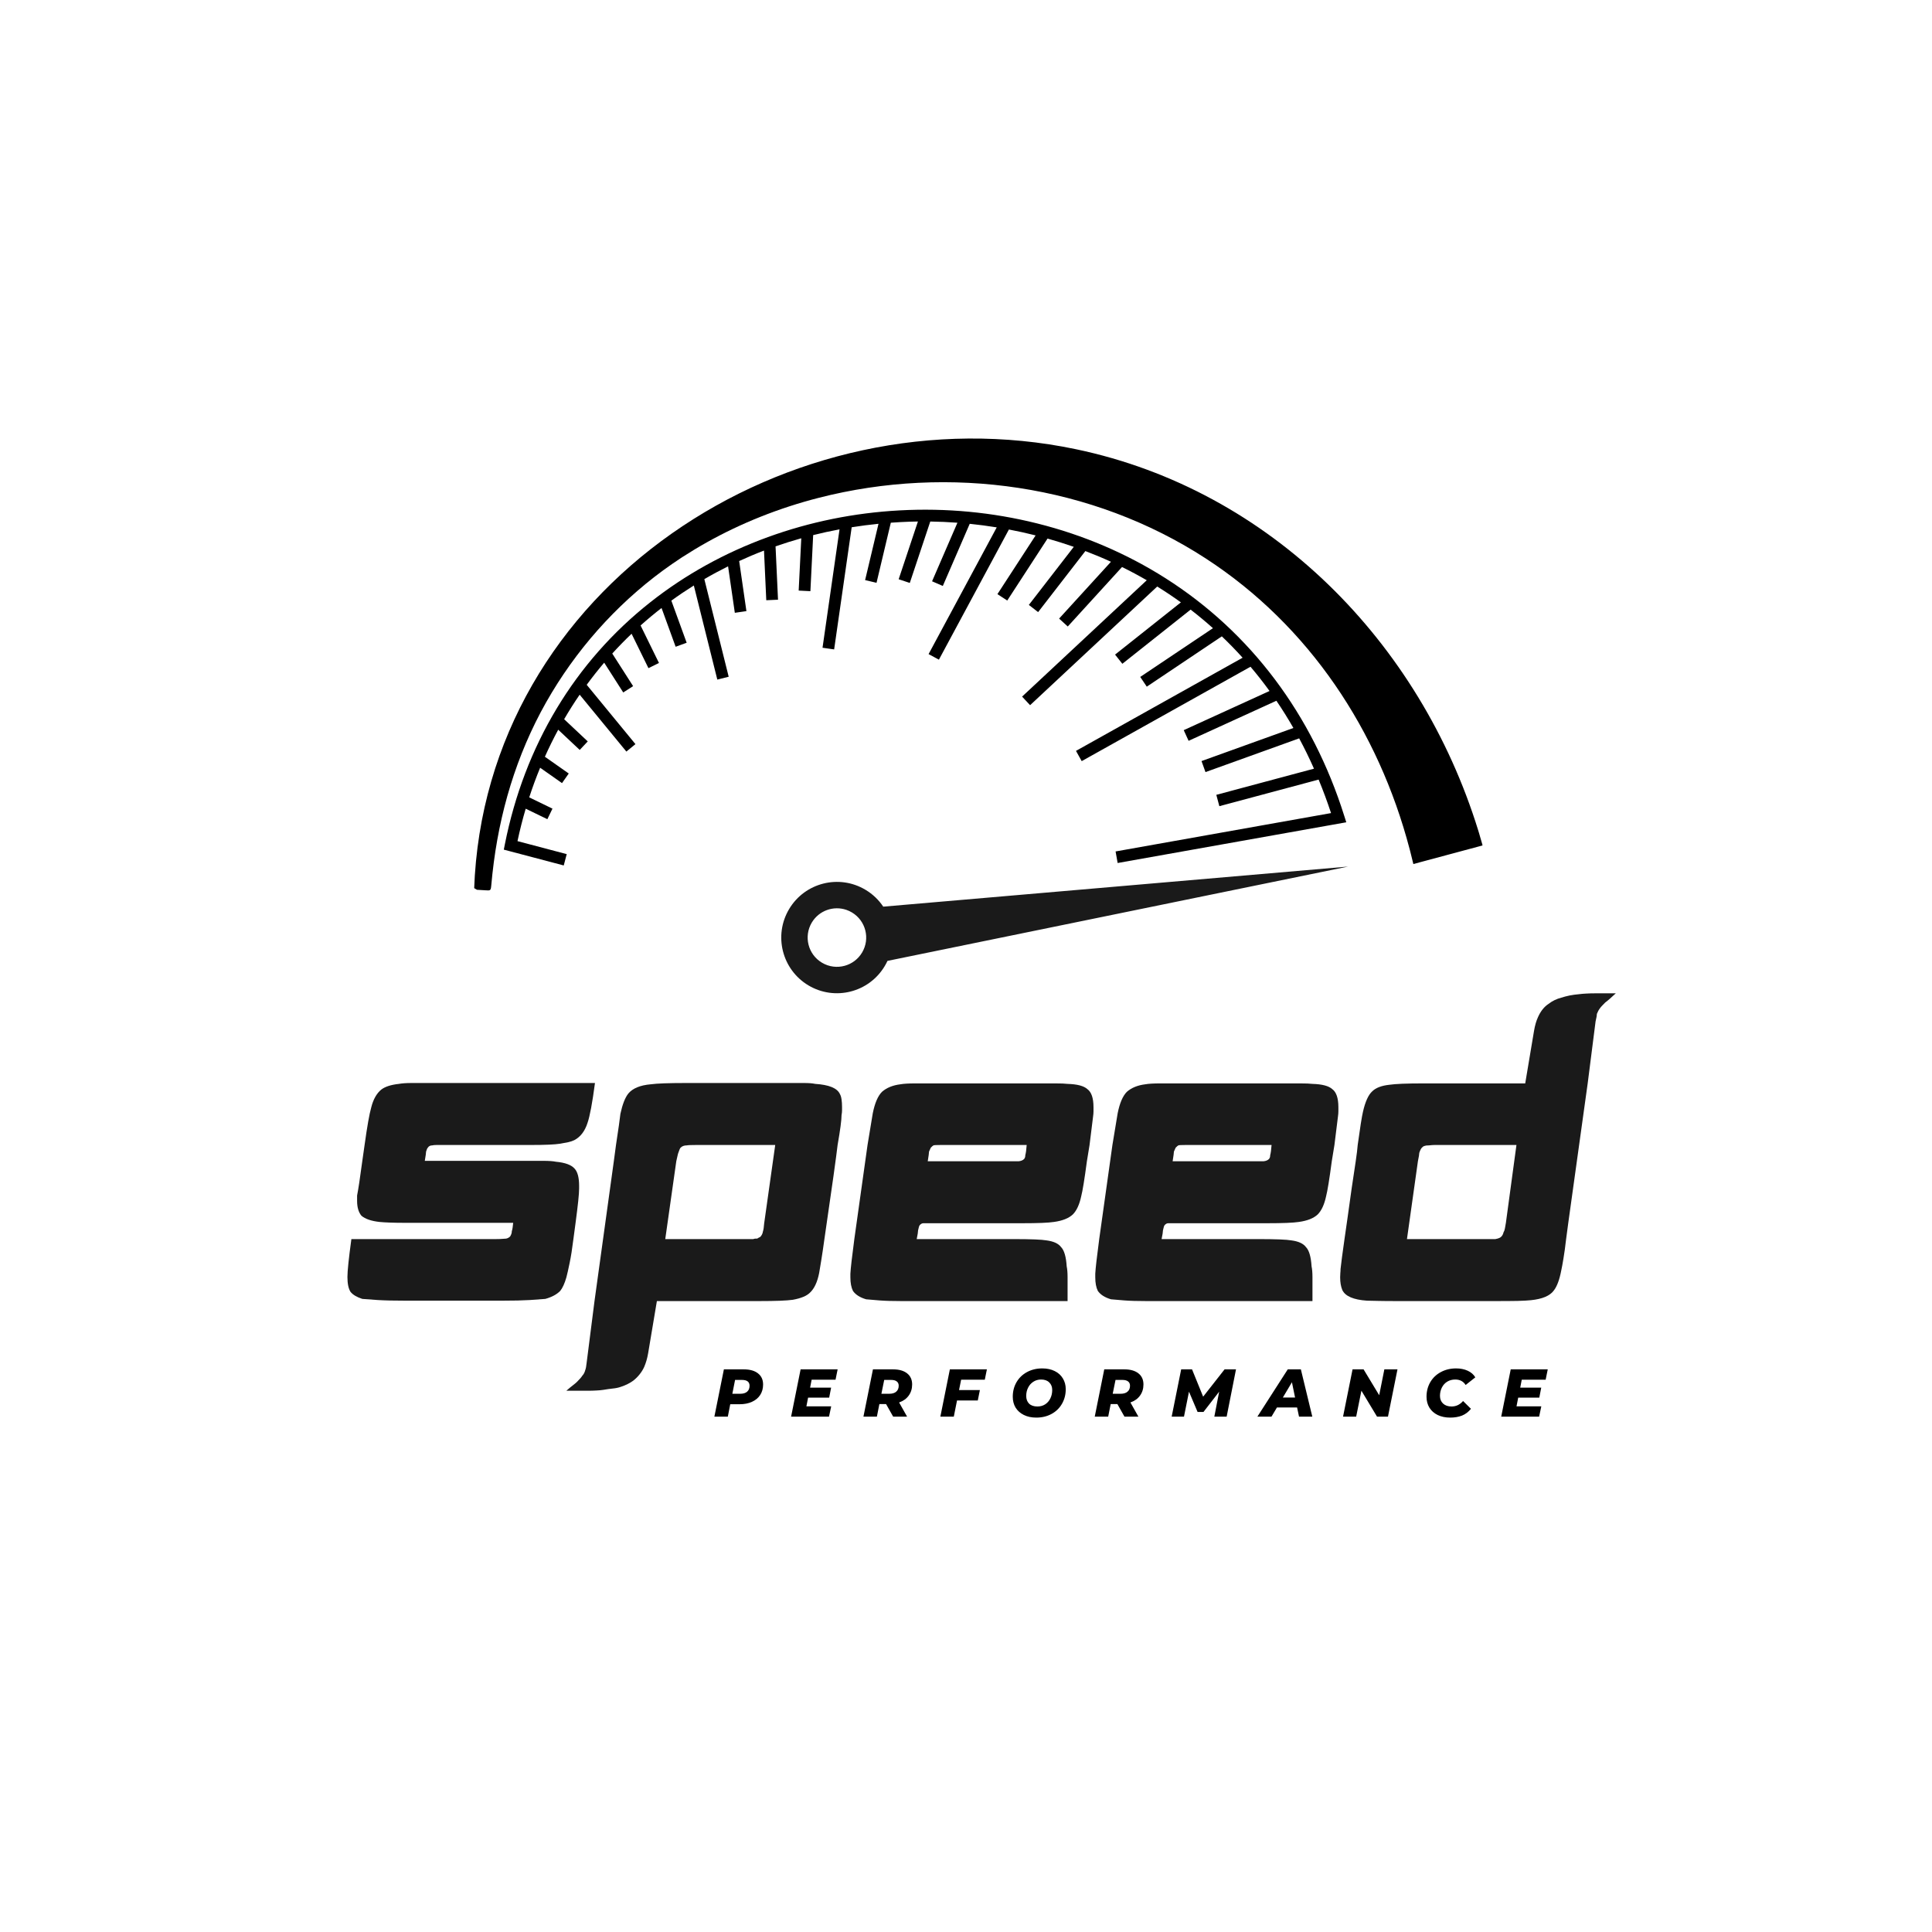 <svg version="1.0" preserveAspectRatio="xMidYMid meet" height="500" viewBox="0 0 375 375" zoomAndPan="magnify" width="500" xmlns:xlink="http://www.w3.org/1999/xlink" xmlns="http://www.w3.org/2000/svg"><defs><g></g><clipPath id="e38eb3c83e"><path clip-rule="nonzero" d="M 97 98 L 262 98 L 262 168 L 97 168 Z M 97 98"></path></clipPath><clipPath id="cafff95cab"><path clip-rule="nonzero" d="M 142.395 32.984 L 307.227 131.441 L 232.613 256.355 L 67.781 157.895 Z M 142.395 32.984"></path></clipPath><clipPath id="34cbecd20b"><path clip-rule="nonzero" d="M 142.48 32.84 L 307.312 131.301 L 232.312 256.855 L 67.48 158.395 Z M 142.48 32.84"></path></clipPath><clipPath id="66c1047ada"><path clip-rule="nonzero" d="M 92 85 L 288 85 L 288 173 L 92 173 Z M 92 85"></path></clipPath><clipPath id="ee8991e049"><path clip-rule="nonzero" d="M 142.395 32.984 L 307.227 131.441 L 232.613 256.355 L 67.781 157.895 Z M 142.395 32.984"></path></clipPath><clipPath id="29fa25d08f"><path clip-rule="nonzero" d="M 142.48 32.84 L 307.312 131.301 L 232.312 256.855 L 67.48 158.395 Z M 142.48 32.84"></path></clipPath><clipPath id="82b4b32c1b"><path clip-rule="nonzero" d="M 151 168 L 262 168 L 262 193 L 151 193 Z M 151 168"></path></clipPath><clipPath id="5da4117bce"><path clip-rule="nonzero" d="M 142.395 32.984 L 307.227 131.441 L 232.613 256.355 L 67.781 157.895 Z M 142.395 32.984"></path></clipPath><clipPath id="a4a24a3ff8"><path clip-rule="nonzero" d="M 142.48 32.84 L 307.312 131.301 L 232.312 256.855 L 67.48 158.395 Z M 142.48 32.84"></path></clipPath></defs><rect fill-opacity="1" height="450" y="-37.5" fill="#ffffff" width="450" x="-37.5"></rect><rect fill-opacity="1" height="450" y="-37.5" fill="#ffffff" width="450" x="-37.5"></rect><g clip-path="url(#e38eb3c83e)"><g clip-path="url(#cafff95cab)"><g clip-path="url(#34cbecd20b)"><path fill-rule="nonzero" fill-opacity="1" d="M 226.211 112.223 C 218.629 107.41 210.25 103.832 201.316 101.598 C 192.633 99.426 183.648 98.574 174.613 99.066 C 165.797 99.543 157.195 101.289 149.047 104.25 C 140.688 107.289 133.016 111.539 126.25 116.875 C 111.578 128.453 101.809 144.699 97.996 163.863 L 97.789 164.914 L 109.422 167.984 L 110 165.785 L 100.445 163.262 C 100.898 161.121 101.434 159.023 102.039 156.969 L 106.242 159.004 L 107.234 156.957 L 102.723 154.77 C 103.359 152.812 104.066 150.891 104.84 149.016 L 109.086 152 L 110.395 150.137 L 105.762 146.883 C 106.562 145.094 107.426 143.344 108.348 141.637 L 112.523 145.562 L 114.082 143.906 L 109.5 139.598 C 110.449 137.969 111.453 136.379 112.512 134.84 L 121.578 145.879 L 123.34 144.434 L 113.879 132.918 C 114.961 131.445 116.09 130.012 117.273 128.625 L 120.969 134.406 L 122.887 133.18 L 118.84 126.852 C 120.047 125.527 121.293 124.246 122.59 123.012 L 125.863 129.688 L 127.906 128.684 L 124.336 121.402 C 125.652 120.227 127.008 119.094 128.406 118.012 L 131.141 125.535 L 133.281 124.758 L 130.309 116.586 C 131.727 115.555 133.18 114.578 134.672 113.645 L 139.23 131.906 L 141.438 131.355 L 136.711 112.41 C 138.211 111.531 139.75 110.707 141.32 109.926 L 142.629 118.945 L 144.879 118.617 L 143.473 108.898 C 145.051 108.172 146.656 107.492 148.293 106.867 L 148.734 116.504 L 151.012 116.402 L 150.535 106.051 C 152.172 105.477 153.836 104.953 155.527 104.477 L 155.023 114.633 L 157.297 114.746 L 157.836 103.863 C 159.516 103.441 161.223 103.07 162.953 102.746 L 159.652 125.727 L 161.906 126.051 L 165.312 102.34 C 167.023 102.066 168.762 101.844 170.516 101.668 L 167.918 112.598 L 170.133 113.121 L 172.906 101.457 C 173.516 101.41 174.125 101.371 174.738 101.34 C 175.867 101.277 177.012 101.238 178.168 101.223 L 174.43 112.43 L 176.59 113.148 L 180.566 101.227 C 182.301 101.25 184.059 101.328 185.836 101.461 L 180.914 112.828 L 183 113.734 L 188.223 101.672 C 189.957 101.848 191.707 102.078 193.465 102.363 L 180.238 126.961 L 182.242 128.039 L 195.828 102.777 C 197.551 103.102 199.281 103.484 201.012 103.922 L 193.598 115.324 L 195.508 116.562 L 203.328 104.535 C 205.027 105.016 206.73 105.551 208.422 106.141 L 199.699 117.414 L 201.5 118.809 L 210.668 106.961 C 212.336 107.594 213.992 108.285 215.637 109.039 L 205.574 120.066 L 207.254 121.602 L 217.785 110.059 C 219.406 110.855 221.004 111.711 222.586 112.625 L 198.387 135.211 L 199.941 136.875 L 224.617 113.844 C 226.172 114.809 227.707 115.832 229.211 116.918 L 216.434 127.059 L 217.848 128.84 L 231.098 118.328 C 232.574 119.465 234.02 120.664 235.434 121.93 L 221.32 131.391 L 222.59 133.281 L 237.156 123.516 C 238.535 124.832 239.883 126.215 241.191 127.664 L 208.848 145.746 L 209.957 147.734 L 242.723 129.414 C 243.996 130.914 245.23 132.48 246.414 134.121 L 229.762 141.723 L 230.707 143.793 L 247.746 136.016 C 248.895 137.703 249.996 139.465 251.047 141.301 L 233.215 147.723 L 233.984 149.863 L 252.168 143.316 C 253.18 145.203 254.141 147.164 255.043 149.199 L 236.086 154.277 L 236.676 156.477 L 255.945 151.316 C 256.809 153.406 257.617 155.574 258.355 157.82 L 216.535 165.266 L 216.934 167.508 L 261.312 159.605 L 260.922 158.375 C 254.723 138.668 242.723 122.711 226.211 112.223" fill="#000000"></path></g></g></g><g clip-path="url(#66c1047ada)"><g clip-path="url(#ee8991e049)"><g clip-path="url(#29fa25d08f)"><path fill-rule="nonzero" fill-opacity="1" d="M 287.559 163.352 C 287.488 163.105 287.398 162.801 287.293 162.441 C 287.242 162.258 287.184 162.062 287.125 161.855 C 287.094 161.75 287.062 161.641 287.027 161.527 C 286.992 161.41 286.953 161.285 286.914 161.16 C 275.629 124.699 246.691 95.121 208.832 87.191 C 153.422 75.582 94.043 113.914 92.027 172.672 C 92.73 172.723 93.438 172.762 94.145 172.801 C 95.184 172.859 95.254 172.922 95.352 171.879 C 95.488 170.375 95.645 168.879 95.844 167.383 C 97.379 155.727 101.023 144.523 107.105 134.43 C 113.031 124.59 121.02 116 130.469 109.457 C 131.086 109.031 131.707 108.609 132.336 108.199 C 133.91 107.188 135.527 106.203 137.188 105.273 C 143.836 101.547 151.203 98.598 158.941 96.621 C 184.285 90.137 212.031 94.082 234.047 108.402 C 254.121 121.461 267.57 141.82 273.605 164.797 C 273.633 164.906 273.66 165.012 273.688 165.117 C 273.719 165.227 273.742 165.336 273.77 165.441 C 273.824 165.652 273.871 165.852 273.918 166.035 C 274.008 166.402 274.086 166.707 274.145 166.957 C 274.27 167.453 274.332 167.707 274.332 167.707 L 287.773 164.098 C 287.773 164.098 287.699 163.844 287.559 163.352" fill="#000000"></path></g></g></g><g clip-path="url(#82b4b32c1b)"><g clip-path="url(#5da4117bce)"><g clip-path="url(#a4a24a3ff8)"><path fill-rule="nonzero" fill-opacity="1" d="M 159.535 186.855 C 156.84 185.25 155.961 181.762 157.57 179.066 C 158.969 176.727 161.781 175.758 164.266 176.598 C 164.641 176.727 165.008 176.895 165.359 177.105 C 168.055 178.715 168.934 182.199 167.324 184.895 C 166.547 186.195 165.336 187.07 163.984 187.449 C 162.535 187.855 160.93 187.691 159.535 186.855 Z M 261.672 168.199 L 171.438 175.98 C 170.57 174.684 169.414 173.555 167.988 172.707 C 162.867 169.645 156.234 171.316 153.172 176.441 C 150.113 181.562 151.785 188.195 156.906 191.258 C 162.031 194.316 168.664 192.645 171.723 187.52 C 171.922 187.188 172.098 186.852 172.258 186.508 L 261.672 168.199" fill="#1a1a1a"></path></g></g></g><g fill-opacity="1" fill="#1a1a1a"><g transform="translate(66.578, 252.538)"><g><path d="M 4.188 -30.297 C 4.695 -33.941 5.125 -36.359 5.469 -37.547 C 5.863 -39.141 6.516 -40.305 7.422 -41.047 C 8.16 -41.617 9.301 -41.988 10.844 -42.156 C 11.469 -42.27 12.305 -42.328 13.359 -42.328 C 14.41 -42.328 15.703 -42.328 17.234 -42.328 L 48.906 -42.328 C 48.395 -38.461 47.91 -35.875 47.453 -34.562 C 46.941 -32.969 46.086 -31.859 44.891 -31.234 C 44.547 -31.066 44.16 -30.938 43.734 -30.844 C 43.305 -30.758 42.781 -30.66 42.156 -30.547 C 41.133 -30.379 39.227 -30.297 36.438 -30.297 L 19.719 -30.297 C 19.145 -30.297 18.645 -30.297 18.219 -30.297 C 17.789 -30.297 17.492 -30.27 17.328 -30.219 C 16.93 -30.219 16.645 -30.07 16.469 -29.781 C 16.352 -29.664 16.238 -29.41 16.125 -29.016 C 16.125 -28.785 16.039 -28.188 15.875 -27.219 L 34.656 -27.219 C 36.352 -27.219 37.754 -27.219 38.859 -27.219 C 39.973 -27.219 40.789 -27.16 41.312 -27.047 C 43.125 -26.879 44.344 -26.426 44.969 -25.688 C 45.539 -25.062 45.828 -23.953 45.828 -22.359 L 45.828 -21.844 C 45.828 -21.332 45.77 -20.52 45.656 -19.406 C 45.539 -18.301 45.367 -16.895 45.141 -15.188 L 44.719 -12.031 C 44.488 -10.156 44.242 -8.602 43.984 -7.375 C 43.734 -6.156 43.523 -5.234 43.359 -4.609 C 43.016 -3.41 42.613 -2.531 42.156 -1.969 C 41.477 -1.281 40.516 -0.766 39.266 -0.422 C 38.691 -0.367 37.691 -0.297 36.266 -0.203 C 34.848 -0.117 33.055 -0.078 30.891 -0.078 L 12.125 -0.078 C 9.906 -0.078 8.109 -0.117 6.734 -0.203 C 5.367 -0.297 4.375 -0.367 3.75 -0.422 C 2.676 -0.766 1.91 -1.223 1.453 -1.797 C 1.055 -2.422 0.859 -3.383 0.859 -4.688 C 0.859 -5.832 1.113 -8.281 1.625 -12.031 L 29.703 -12.031 C 30.211 -12.031 30.633 -12.047 30.969 -12.078 C 31.312 -12.109 31.539 -12.125 31.656 -12.125 C 31.945 -12.176 32.207 -12.316 32.438 -12.547 C 32.656 -12.891 32.766 -13.227 32.766 -13.562 C 32.879 -13.906 32.969 -14.445 33.031 -15.188 L 12.125 -15.188 C 10.977 -15.188 9.977 -15.203 9.125 -15.234 C 8.281 -15.266 7.598 -15.305 7.078 -15.359 C 5.484 -15.535 4.316 -15.938 3.578 -16.562 C 3.016 -17.238 2.734 -18.203 2.734 -19.453 L 2.734 -20.484 C 2.848 -21.055 2.988 -21.895 3.156 -23 C 3.32 -24.113 3.52 -25.52 3.75 -27.219 Z M 4.188 -30.297"></path></g></g></g><g fill-opacity="1" fill="#1a1a1a"><g transform="translate(115.048, 252.538)"><g><path d="M 10.75 10.156 C 10.582 11.125 10.328 12.004 9.984 12.797 C 9.754 13.305 9.453 13.789 9.078 14.25 C 8.711 14.707 8.305 15.109 7.859 15.453 C 7.566 15.672 7.223 15.879 6.828 16.078 C 6.43 16.285 5.977 16.473 5.469 16.641 C 5.008 16.805 4.492 16.914 3.922 16.969 C 3.359 17.031 2.734 17.117 2.047 17.234 C 1.648 17.297 1.195 17.336 0.688 17.359 C 0.176 17.391 -0.395 17.406 -1.031 17.406 L -5.125 17.406 C -4.613 16.957 -4.188 16.602 -3.844 16.344 C -3.5 16.082 -3.242 15.867 -3.078 15.703 C -2.504 15.129 -2.16 14.734 -2.047 14.516 C -1.766 14.223 -1.566 13.852 -1.453 13.406 C -1.336 13.113 -1.25 12.656 -1.188 12.031 L 0.344 0 L 4.094 -27.141 L 4.516 -30.297 C 4.742 -31.828 4.93 -33.094 5.078 -34.094 C 5.223 -35.094 5.32 -35.848 5.375 -36.359 C 5.77 -38.18 6.281 -39.488 6.906 -40.281 C 7.758 -41.301 9.211 -41.898 11.266 -42.078 C 12.461 -42.242 14.738 -42.328 18.094 -42.328 L 37.297 -42.328 C 38.773 -42.328 40 -42.328 40.969 -42.328 C 41.938 -42.328 42.676 -42.27 43.188 -42.156 C 45.852 -41.988 47.445 -41.336 47.969 -40.203 C 48.133 -39.91 48.242 -39.551 48.297 -39.125 C 48.359 -38.695 48.391 -38.227 48.391 -37.719 C 48.391 -37.488 48.391 -37.242 48.391 -36.984 C 48.391 -36.734 48.359 -36.438 48.297 -36.094 C 48.297 -35.133 48.039 -33.203 47.531 -30.297 C 47.414 -29.273 47.145 -27.238 46.719 -24.188 C 46.289 -21.145 45.707 -17.094 44.969 -12.031 C 44.75 -10.438 44.551 -9.098 44.375 -8.016 C 44.207 -6.941 44.066 -6.094 43.953 -5.469 C 43.609 -3.695 43.008 -2.414 42.156 -1.625 C 41.531 -1 40.422 -0.539 38.828 -0.25 C 37.641 -0.082 35.477 0 32.344 0 L 12.453 0 Z M 14.078 -12.031 L 31.156 -12.031 C 31.32 -12.094 31.473 -12.125 31.609 -12.125 C 31.754 -12.125 31.859 -12.125 31.922 -12.125 C 32.086 -12.238 32.285 -12.348 32.516 -12.453 C 32.797 -12.742 32.969 -13.086 33.031 -13.484 C 33.145 -13.828 33.227 -14.367 33.281 -15.109 L 35.422 -30.297 L 20.141 -30.297 C 19.117 -30.297 18.492 -30.27 18.266 -30.219 C 17.754 -30.219 17.352 -30.07 17.062 -29.781 C 16.945 -29.664 16.805 -29.352 16.641 -28.844 C 16.586 -28.727 16.531 -28.531 16.469 -28.25 C 16.414 -27.969 16.332 -27.598 16.219 -27.141 Z M 14.078 -12.031"></path></g></g></g><g fill-opacity="1" fill="#1a1a1a"><g transform="translate(164.2, 252.538)"><g><path d="M 18.266 -42.25 L 36.875 -42.25 C 38.406 -42.25 39.68 -42.25 40.703 -42.25 C 41.734 -42.25 42.504 -42.219 43.016 -42.156 C 44.891 -42.102 46.172 -41.766 46.859 -41.141 C 47.648 -40.566 48.047 -39.398 48.047 -37.641 C 48.047 -37.41 48.047 -37.141 48.047 -36.828 C 48.047 -36.516 48.02 -36.188 47.969 -35.844 C 47.906 -35.332 47.816 -34.617 47.703 -33.703 C 47.586 -32.797 47.445 -31.66 47.281 -30.297 L 46.766 -27.141 C 46.305 -23.672 45.938 -21.395 45.656 -20.312 C 45.312 -18.719 44.77 -17.551 44.031 -16.812 C 43.238 -16.07 42.02 -15.586 40.375 -15.359 C 39.289 -15.191 37.238 -15.109 34.219 -15.109 L 15.016 -15.109 C 14.785 -15.109 14.562 -14.992 14.344 -14.766 C 14.227 -14.648 14.113 -14.305 14 -13.734 C 14 -13.453 13.91 -12.883 13.734 -12.031 L 32.516 -12.031 C 35.867 -12.031 38.004 -11.945 38.922 -11.781 C 40.285 -11.602 41.223 -11.176 41.734 -10.5 C 42.359 -9.875 42.727 -8.617 42.844 -6.734 C 42.957 -6.223 43.016 -5.523 43.016 -4.641 C 43.016 -3.766 43.016 -2.703 43.016 -1.453 L 43.016 0 L 10.75 0 C 9.039 0 7.629 -0.039 6.516 -0.125 C 5.41 -0.207 4.547 -0.281 3.922 -0.344 C 2.734 -0.688 1.879 -1.227 1.359 -1.969 C 1.023 -2.645 0.859 -3.523 0.859 -4.609 L 0.859 -5.297 C 0.91 -6.316 1.164 -8.562 1.625 -12.031 L 4.188 -30.297 L 5.203 -36.438 C 5.598 -38.426 6.195 -39.82 7 -40.625 C 7.906 -41.414 9.098 -41.898 10.578 -42.078 C 11.203 -42.191 12.156 -42.25 13.438 -42.25 C 14.719 -42.25 16.328 -42.25 18.266 -42.25 Z M 18.438 -30.297 C 17.582 -30.297 17.098 -30.27 16.984 -30.219 C 16.867 -30.156 16.695 -30.008 16.469 -29.781 C 16.352 -29.551 16.238 -29.297 16.125 -29.016 C 16.125 -28.785 16.039 -28.16 15.875 -27.141 L 33.547 -27.141 C 33.992 -27.191 34.332 -27.332 34.562 -27.562 C 34.727 -27.738 34.812 -27.992 34.812 -28.328 C 34.926 -28.734 35.016 -29.391 35.078 -30.297 Z M 18.438 -30.297"></path></g></g></g><g fill-opacity="1" fill="#1a1a1a"><g transform="translate(211.732, 252.538)"><g><path d="M 18.266 -42.25 L 36.875 -42.25 C 38.406 -42.25 39.68 -42.25 40.703 -42.25 C 41.734 -42.25 42.504 -42.219 43.016 -42.156 C 44.891 -42.102 46.172 -41.766 46.859 -41.141 C 47.648 -40.566 48.047 -39.398 48.047 -37.641 C 48.047 -37.41 48.047 -37.141 48.047 -36.828 C 48.047 -36.516 48.02 -36.188 47.969 -35.844 C 47.906 -35.332 47.816 -34.617 47.703 -33.703 C 47.586 -32.797 47.445 -31.66 47.281 -30.297 L 46.766 -27.141 C 46.305 -23.672 45.938 -21.395 45.656 -20.312 C 45.312 -18.719 44.77 -17.551 44.031 -16.812 C 43.238 -16.07 42.02 -15.586 40.375 -15.359 C 39.289 -15.191 37.238 -15.109 34.219 -15.109 L 15.016 -15.109 C 14.785 -15.109 14.562 -14.992 14.344 -14.766 C 14.227 -14.648 14.113 -14.305 14 -13.734 C 14 -13.453 13.91 -12.883 13.734 -12.031 L 32.516 -12.031 C 35.867 -12.031 38.004 -11.945 38.922 -11.781 C 40.285 -11.602 41.223 -11.176 41.734 -10.5 C 42.359 -9.875 42.727 -8.617 42.844 -6.734 C 42.957 -6.223 43.016 -5.523 43.016 -4.641 C 43.016 -3.766 43.016 -2.703 43.016 -1.453 L 43.016 0 L 10.75 0 C 9.039 0 7.629 -0.039 6.516 -0.125 C 5.41 -0.207 4.547 -0.281 3.922 -0.344 C 2.734 -0.688 1.879 -1.227 1.359 -1.969 C 1.023 -2.645 0.859 -3.523 0.859 -4.609 L 0.859 -5.297 C 0.91 -6.316 1.164 -8.562 1.625 -12.031 L 4.188 -30.297 L 5.203 -36.438 C 5.598 -38.426 6.195 -39.82 7 -40.625 C 7.906 -41.414 9.098 -41.898 10.578 -42.078 C 11.203 -42.191 12.156 -42.25 13.438 -42.25 C 14.719 -42.25 16.328 -42.25 18.266 -42.25 Z M 18.438 -30.297 C 17.582 -30.297 17.098 -30.27 16.984 -30.219 C 16.867 -30.156 16.695 -30.008 16.469 -29.781 C 16.352 -29.551 16.238 -29.297 16.125 -29.016 C 16.125 -28.785 16.039 -28.16 15.875 -27.141 L 33.547 -27.141 C 33.992 -27.191 34.332 -27.332 34.562 -27.562 C 34.727 -27.738 34.812 -27.992 34.812 -28.328 C 34.926 -28.734 35.016 -29.391 35.078 -30.297 Z M 18.438 -30.297"></path></g></g></g><g fill-opacity="1" fill="#1a1a1a"><g transform="translate(259.263, 252.538)"><g><path d="M 38.484 -52.406 C 38.66 -53.477 38.922 -54.383 39.266 -55.125 C 39.773 -56.27 40.457 -57.125 41.312 -57.688 C 42.051 -58.258 42.875 -58.66 43.781 -58.891 C 44.289 -59.055 44.828 -59.195 45.391 -59.312 C 45.961 -59.426 46.562 -59.508 47.188 -59.562 C 47.645 -59.625 48.129 -59.664 48.641 -59.688 C 49.16 -59.719 49.703 -59.734 50.266 -59.734 L 54.359 -59.734 C 53.453 -58.879 52.77 -58.285 52.312 -57.953 C 52.082 -57.723 51.883 -57.52 51.719 -57.344 C 51.551 -57.176 51.41 -57.008 51.297 -56.844 C 51.066 -56.551 50.863 -56.18 50.688 -55.734 C 50.688 -55.441 50.602 -54.957 50.438 -54.281 L 48.906 -42.25 L 45.141 -15.188 L 44.719 -12.031 C 44.551 -10.551 44.379 -9.297 44.203 -8.266 C 44.035 -7.242 43.895 -6.477 43.781 -5.969 C 43.438 -4.156 42.953 -2.848 42.328 -2.047 C 41.586 -1.023 40.109 -0.398 37.891 -0.172 C 37.328 -0.109 36.473 -0.062 35.328 -0.031 C 34.191 -0.008 32.77 0 31.062 0 L 11.859 0 C 10.441 0 9.25 -0.008 8.281 -0.031 C 7.312 -0.062 6.57 -0.078 6.062 -0.078 C 3.445 -0.254 1.852 -0.941 1.281 -2.141 C 1 -2.816 0.859 -3.641 0.859 -4.609 C 0.859 -4.891 0.867 -5.156 0.891 -5.406 C 0.922 -5.664 0.938 -5.941 0.938 -6.234 C 1.051 -7.316 1.305 -9.25 1.703 -12.031 C 1.879 -13.164 2.078 -14.547 2.297 -16.172 C 2.523 -17.797 2.785 -19.66 3.078 -21.766 C 3.41 -23.922 3.676 -25.695 3.875 -27.094 C 4.082 -28.488 4.211 -29.555 4.266 -30.297 C 4.723 -33.648 5.066 -35.812 5.297 -36.781 C 5.742 -38.719 6.336 -40.023 7.078 -40.703 C 7.766 -41.391 8.875 -41.816 10.406 -41.984 C 11.602 -42.16 13.766 -42.25 16.891 -42.25 L 36.781 -42.25 Z M 19.891 -30.297 C 19.711 -30.297 19.484 -30.297 19.203 -30.297 C 18.922 -30.297 18.551 -30.27 18.094 -30.219 C 17.695 -30.219 17.441 -30.188 17.328 -30.125 C 17.148 -30.125 16.953 -30.008 16.734 -29.781 C 16.555 -29.613 16.383 -29.273 16.219 -28.766 C 16.219 -28.535 16.129 -27.992 15.953 -27.141 L 13.828 -12.031 L 30.984 -12.031 C 31.609 -12.145 32.004 -12.316 32.172 -12.547 C 32.348 -12.711 32.488 -13 32.594 -13.406 C 32.707 -13.57 32.789 -13.812 32.844 -14.125 C 32.906 -14.438 32.969 -14.789 33.031 -15.188 L 35.078 -30.297 Z M 19.891 -30.297"></path></g></g></g><g fill-opacity="1" fill="#000000"><g transform="translate(138.459, 274.967)"><g><path d="M 5.922 -9.172 C 7.109 -9.172 8.023 -8.91 8.672 -8.391 C 9.328 -7.879 9.656 -7.16 9.656 -6.234 C 9.656 -5.461 9.469 -4.785 9.094 -4.203 C 8.719 -3.629 8.188 -3.188 7.5 -2.875 C 6.812 -2.562 6.016 -2.406 5.109 -2.406 L 3.281 -2.406 L 2.812 0 L 0.203 0 L 2.047 -9.172 Z M 5.234 -4.438 C 5.805 -4.438 6.25 -4.57 6.562 -4.844 C 6.875 -5.113 7.031 -5.5 7.031 -6 C 7.031 -6.375 6.906 -6.656 6.656 -6.844 C 6.406 -7.031 6.047 -7.125 5.578 -7.125 L 4.219 -7.125 L 3.688 -4.438 Z M 5.234 -4.438"></path></g></g></g><g fill-opacity="1" fill="#000000"><g transform="translate(153.35, 274.967)"><g><path d="M 4.188 -7.172 L 3.891 -5.625 L 7.969 -5.625 L 7.594 -3.688 L 3.5 -3.688 L 3.172 -2 L 7.984 -2 L 7.562 0 L 0.203 0 L 2.047 -9.172 L 9.234 -9.172 L 8.828 -7.172 Z M 4.188 -7.172"></path></g></g></g><g fill-opacity="1" fill="#000000"><g transform="translate(167.391, 274.967)"><g><path d="M 9.656 -6.25 C 9.656 -5.414 9.43 -4.691 8.984 -4.078 C 8.547 -3.473 7.926 -3.031 7.125 -2.75 L 8.672 0 L 5.969 0 L 4.594 -2.438 L 3.297 -2.438 L 2.812 0 L 0.203 0 L 2.047 -9.172 L 5.969 -9.172 C 7.133 -9.172 8.039 -8.91 8.688 -8.391 C 9.332 -7.879 9.656 -7.164 9.656 -6.25 Z M 7.047 -6 C 7.047 -6.375 6.914 -6.656 6.656 -6.844 C 6.406 -7.031 6.051 -7.125 5.594 -7.125 L 4.234 -7.125 L 3.688 -4.438 L 5.234 -4.438 C 5.805 -4.438 6.25 -4.57 6.562 -4.844 C 6.883 -5.113 7.047 -5.5 7.047 -6 Z M 7.047 -6"></path></g></g></g><g fill-opacity="1" fill="#000000"><g transform="translate(182.321, 274.967)"><g><path d="M 4.234 -7.172 L 3.828 -5.156 L 7.875 -5.156 L 7.469 -3.141 L 3.438 -3.141 L 2.812 0 L 0.203 0 L 2.047 -9.172 L 9.234 -9.172 L 8.828 -7.172 Z M 4.234 -7.172"></path></g></g></g><g fill-opacity="1" fill="#000000"><g transform="translate(195.969, 274.967)"><g><path d="M 5.172 0.188 C 4.242 0.188 3.438 0.016 2.75 -0.328 C 2.062 -0.672 1.531 -1.145 1.156 -1.75 C 0.789 -2.363 0.609 -3.066 0.609 -3.859 C 0.609 -4.898 0.848 -5.836 1.328 -6.672 C 1.816 -7.516 2.492 -8.172 3.359 -8.641 C 4.234 -9.117 5.223 -9.359 6.328 -9.359 C 7.254 -9.359 8.062 -9.188 8.75 -8.844 C 9.438 -8.508 9.961 -8.035 10.328 -7.422 C 10.703 -6.805 10.891 -6.109 10.891 -5.328 C 10.891 -4.273 10.645 -3.328 10.156 -2.484 C 9.676 -1.648 9 -0.992 8.125 -0.516 C 7.258 -0.047 6.273 0.188 5.172 0.188 Z M 5.391 -1.969 C 5.961 -1.969 6.469 -2.109 6.906 -2.391 C 7.344 -2.68 7.676 -3.066 7.906 -3.547 C 8.145 -4.035 8.266 -4.578 8.266 -5.172 C 8.266 -5.785 8.07 -6.273 7.688 -6.641 C 7.312 -7.016 6.785 -7.203 6.109 -7.203 C 5.535 -7.203 5.031 -7.055 4.594 -6.766 C 4.156 -6.484 3.816 -6.098 3.578 -5.609 C 3.336 -5.129 3.219 -4.598 3.219 -4.016 C 3.219 -3.391 3.406 -2.891 3.781 -2.516 C 4.164 -2.148 4.703 -1.969 5.391 -1.969 Z M 5.391 -1.969"></path></g></g></g><g fill-opacity="1" fill="#000000"><g transform="translate(212.288, 274.967)"><g><path d="M 9.656 -6.25 C 9.656 -5.414 9.43 -4.691 8.984 -4.078 C 8.547 -3.473 7.926 -3.031 7.125 -2.75 L 8.672 0 L 5.969 0 L 4.594 -2.438 L 3.297 -2.438 L 2.812 0 L 0.203 0 L 2.047 -9.172 L 5.969 -9.172 C 7.133 -9.172 8.039 -8.91 8.688 -8.391 C 9.332 -7.879 9.656 -7.164 9.656 -6.25 Z M 7.047 -6 C 7.047 -6.375 6.914 -6.656 6.656 -6.844 C 6.406 -7.031 6.051 -7.125 5.594 -7.125 L 4.234 -7.125 L 3.688 -4.438 L 5.234 -4.438 C 5.805 -4.438 6.25 -4.57 6.562 -4.844 C 6.883 -5.113 7.047 -5.5 7.047 -6 Z M 7.047 -6"></path></g></g></g><g fill-opacity="1" fill="#000000"><g transform="translate(227.218, 274.967)"><g><path d="M 12.688 -9.172 L 10.875 0 L 8.484 0 L 9.422 -4.844 L 6.375 -0.906 L 5.234 -0.906 L 3.562 -4.844 L 2.594 0 L 0.203 0 L 2.047 -9.172 L 4.156 -9.172 L 6.312 -3.875 L 10.469 -9.172 Z M 12.688 -9.172"></path></g></g></g><g fill-opacity="1" fill="#000000"><g transform="translate(244.951, 274.967)"><g><path d="M 6.812 -1.781 L 2.906 -1.781 L 1.844 0 L -0.891 0 L 5 -9.172 L 7.547 -9.172 L 9.766 0 L 7.188 0 Z M 6.422 -3.703 L 5.812 -6.672 L 4.047 -3.703 Z M 6.422 -3.703"></path></g></g></g><g fill-opacity="1" fill="#000000"><g transform="translate(260.483, 274.967)"><g><path d="M 10.766 -9.172 L 8.922 0 L 6.797 0 L 3.766 -5.031 L 2.75 0 L 0.203 0 L 2.047 -9.172 L 4.188 -9.172 L 7.219 -4.156 L 8.219 -9.172 Z M 10.766 -9.172"></path></g></g></g><g fill-opacity="1" fill="#000000"><g transform="translate(276.278, 274.967)"><g><path d="M 5.219 0.188 C 4.289 0.188 3.477 0.02 2.781 -0.312 C 2.082 -0.656 1.547 -1.129 1.172 -1.734 C 0.797 -2.348 0.609 -3.055 0.609 -3.859 C 0.609 -4.898 0.848 -5.836 1.328 -6.672 C 1.816 -7.516 2.5 -8.172 3.375 -8.641 C 4.25 -9.117 5.242 -9.359 6.359 -9.359 C 7.203 -9.359 7.953 -9.207 8.609 -8.906 C 9.266 -8.602 9.754 -8.176 10.078 -7.625 L 8.203 -6.141 C 7.754 -6.848 7.082 -7.203 6.188 -7.203 C 5.602 -7.203 5.086 -7.066 4.641 -6.797 C 4.191 -6.523 3.844 -6.145 3.594 -5.656 C 3.344 -5.164 3.219 -4.625 3.219 -4.031 C 3.219 -3.406 3.422 -2.906 3.828 -2.531 C 4.234 -2.156 4.781 -1.969 5.469 -1.969 C 6.344 -1.969 7.086 -2.32 7.703 -3.031 L 9.234 -1.516 C 8.742 -0.91 8.164 -0.473 7.5 -0.203 C 6.832 0.055 6.07 0.188 5.219 0.188 Z M 5.219 0.188"></path></g></g></g><g fill-opacity="1" fill="#000000"><g transform="translate(291.183, 274.967)"><g><path d="M 4.188 -7.172 L 3.891 -5.625 L 7.969 -5.625 L 7.594 -3.688 L 3.5 -3.688 L 3.172 -2 L 7.984 -2 L 7.562 0 L 0.203 0 L 2.047 -9.172 L 9.234 -9.172 L 8.828 -7.172 Z M 4.188 -7.172"></path></g></g></g></svg>